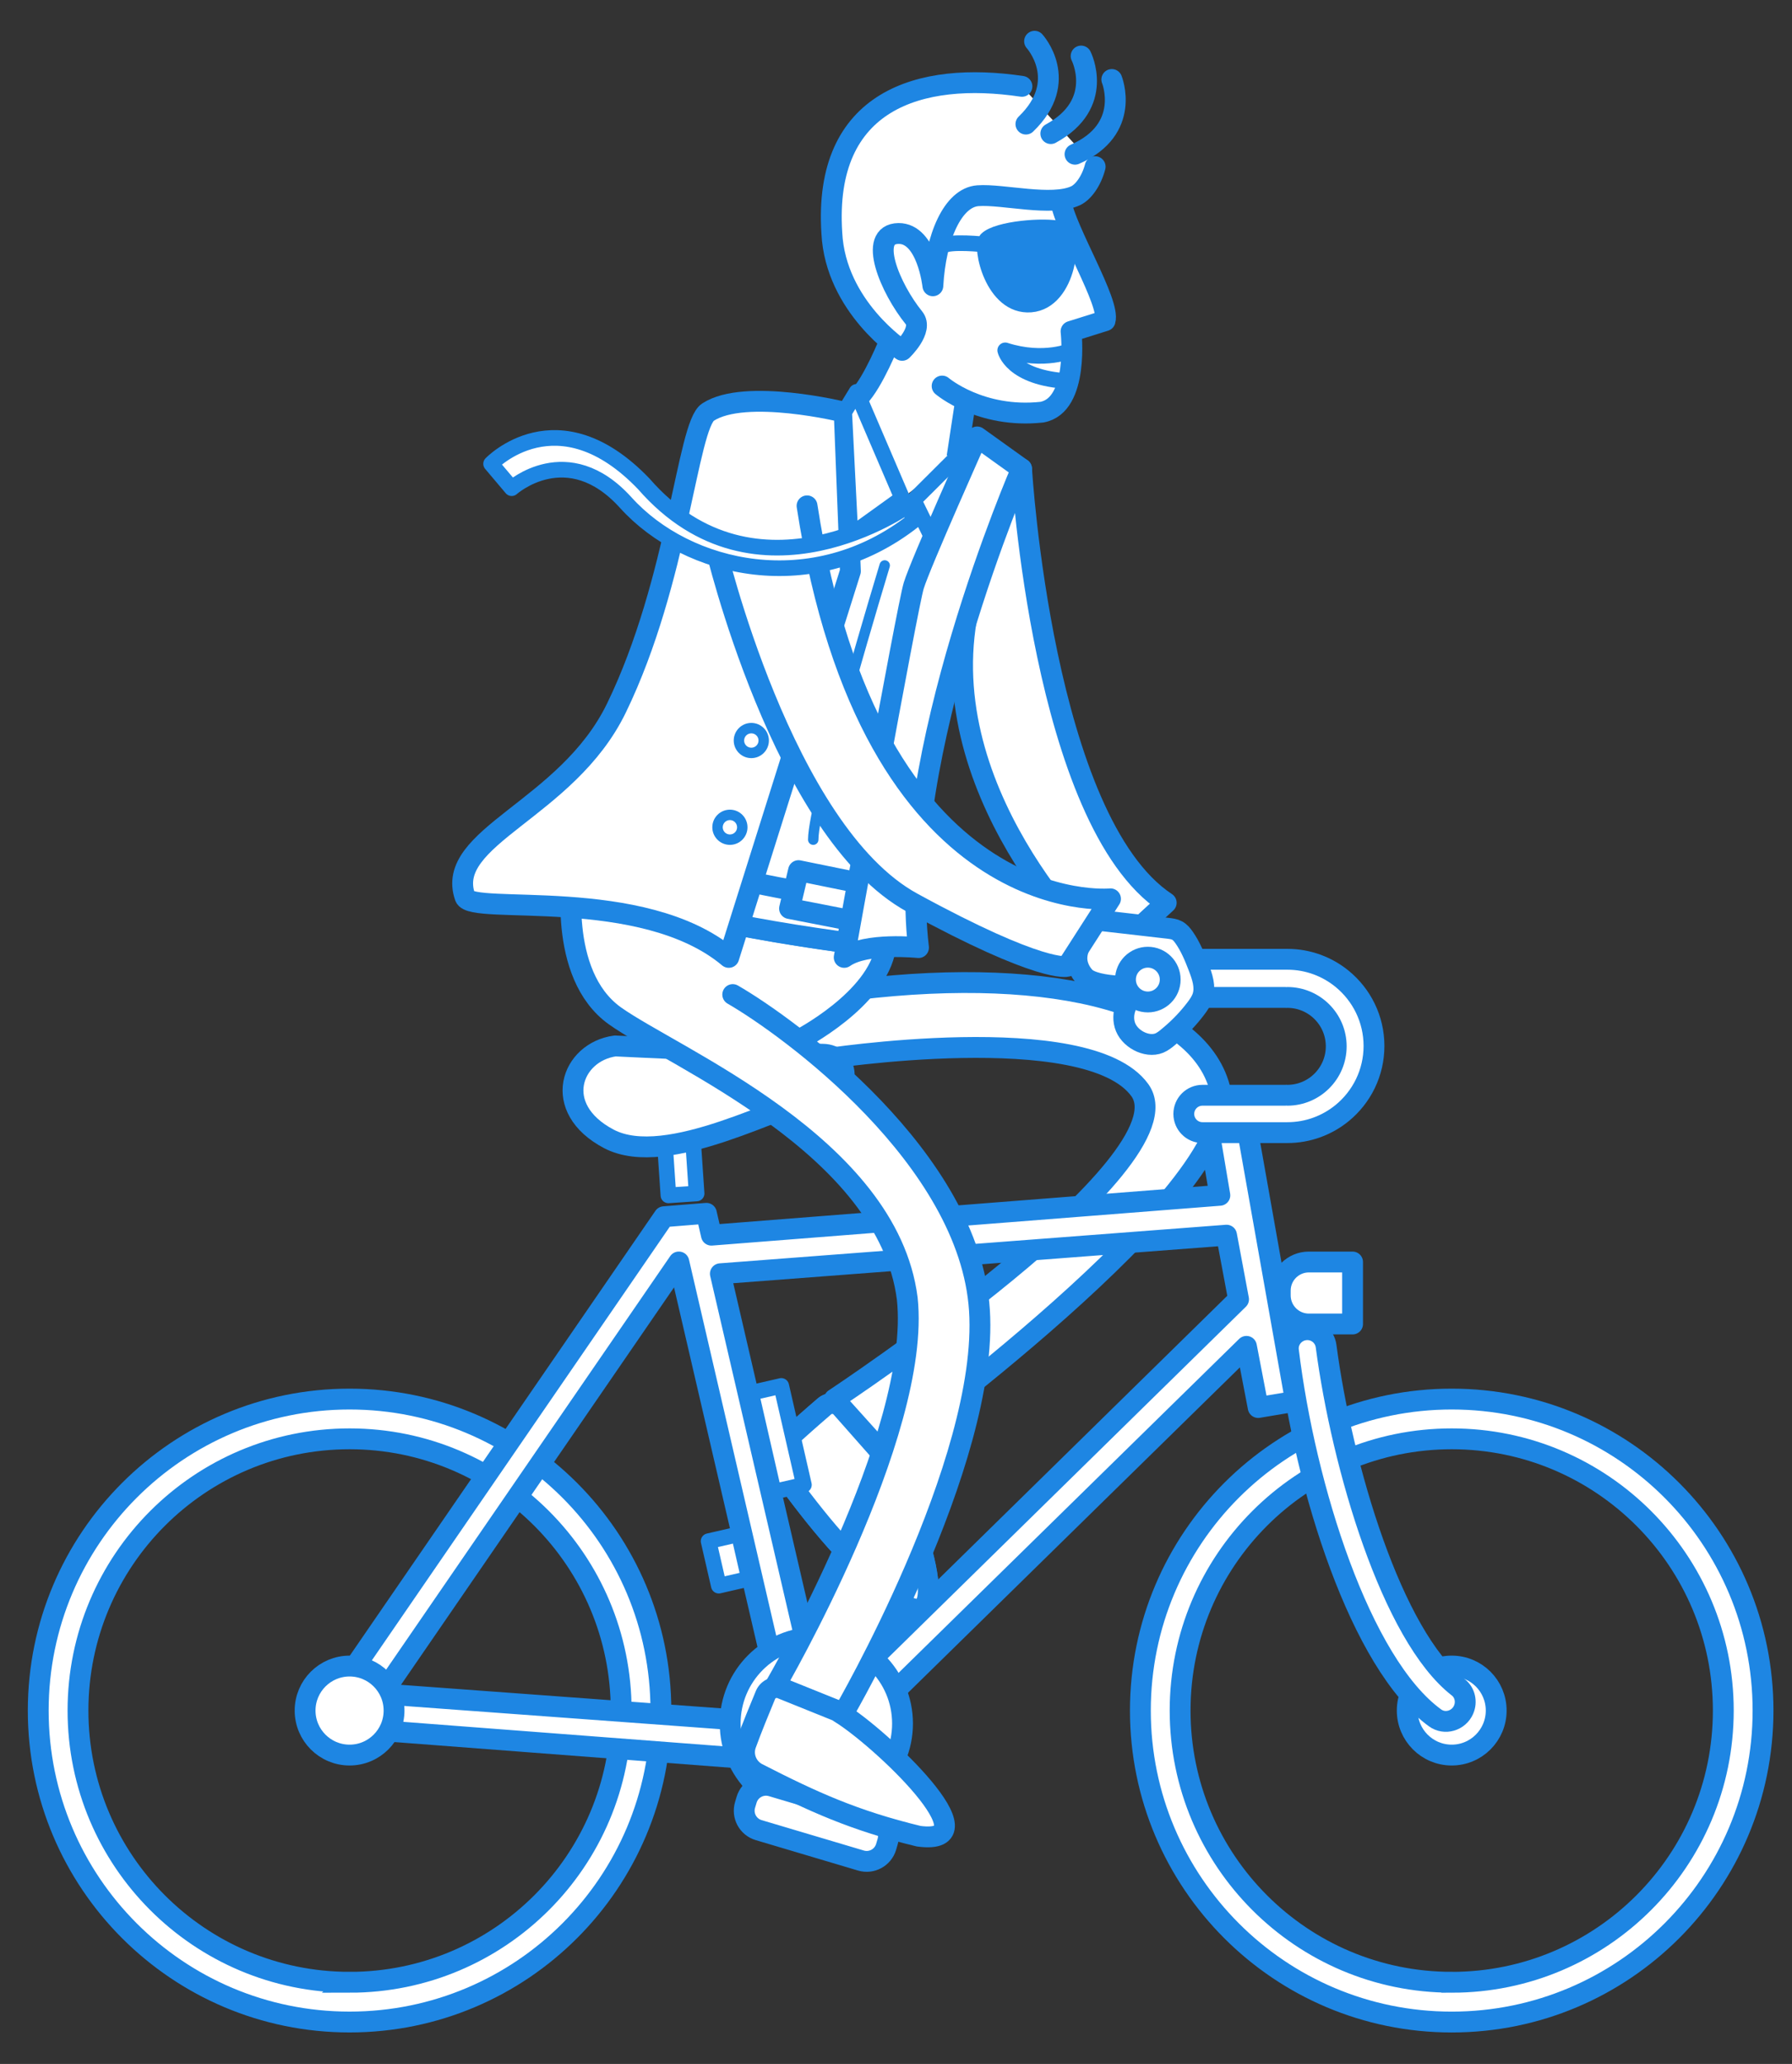 <svg xmlns="http://www.w3.org/2000/svg" width="86" height="99" viewBox="0 0 86 99">
    <rect x="0" y="0" width="86" height="99" fill="#333333" stroke="none"/>
    <g fill="none" fill-rule="evenodd">
        <path fill="#FFF" d="M42.17 22.657L39.305 25.105 34.618 40.467 36.453 41.136 36.884 40.18 39.504 40.843 42.413 26.51 43.236 24.097z" transform="translate(1.438 1.581)"/>
        <g>
            <path fill="#FFF" d="M49.474 7.742l-3.982-.277s-.954-.021-1.41 1.179c-.455 1.2-.75 3.14-.75 3.14s-.127-2.642-1.651-2.506c-1.524.134-.403 2.916.745 4.047 0 0 .398.56-.57 1.557-.361.297-.525-.526-.525-.526l-1.58 3.148 2.106 4.465 2.634-1.97.407-2.673 3.668.52 1.09-.972.307-2.901 1.633-.513-2.122-5.718zM38.127 65.538c-.498.428-1.32 1.144-1.903 1.698-.414.394-.464 1.038-.126 1.499 1.77 2.409 3.136 4.098 5.57 6.154 3.069 2.084.482-5.043-.736-6.995-.033-.053-.058-.11-.099-.157l-1.893-2.142c-.21-.239-.572-.265-.813-.057" transform="translate(1.438 1.581) translate(0 .342)"/>
            <path stroke="#1E86E3" stroke-linecap="round" stroke-linejoin="round" d="M38.127 65.538c-.498.428-1.32 1.144-1.903 1.698-.414.394-.464 1.038-.126 1.499 1.77 2.409 3.136 4.098 5.57 6.154 3.069 2.084.482-5.043-.736-6.995-.033-.053-.058-.11-.099-.157l-1.893-2.142c-.21-.239-.572-.265-.813-.057z" transform="translate(1.438 1.581) translate(0 .342)"/>
            <path fill="#FFF" d="M38.127 65.538c-.498.428-1.32 1.144-1.903 1.698-.414.394-.464 1.038-.126 1.499 1.77 2.409 3.136 4.098 5.57 6.154 3.069 2.084.482-5.043-.736-6.995-.033-.053-.058-.11-.099-.157l-1.893-2.142c-.21-.239-.572-.265-.813-.057" transform="translate(1.438 1.581) translate(0 .342)"/>
            <path stroke="#1E86E3" stroke-linecap="round" stroke-linejoin="round" d="M38.127 65.538c-.498.428-1.32 1.144-1.903 1.698-.414.394-.464 1.038-.126 1.499 1.77 2.409 3.136 4.098 5.57 6.154 3.069 2.084.482-5.043-.736-6.995-.033-.053-.058-.11-.099-.157l-1.893-2.142c-.21-.239-.572-.265-.813-.057z" transform="translate(1.438 1.581) translate(0 .342)"/>
            <path fill="#FFF" d="M38.009 48.888s12.754-1.992 15.256 1.481c2.503 3.474-14.662 14.821-14.662 14.821l2.31 2.566s17.263-12.53 16.234-17.294c-.905-4.182-7.864-6.076-17.475-4.922l-3.595.41-.256 3.102 2.188-.164z" transform="translate(1.438 1.581) translate(0 .342)"/>
            <path stroke="#1E86E3" stroke-linecap="round" stroke-linejoin="round" d="M38.009 48.888s12.754-1.992 15.256 1.481c2.503 3.474-14.662 14.821-14.662 14.821l2.31 2.566s17.263-12.53 16.234-17.294c-.905-4.182-7.864-6.076-17.475-4.922l-3.595.41-.256 3.102 2.188-.164z" transform="translate(1.438 1.581) translate(0 .342)"/>
            <path fill="#FFF" d="M15.34 93.16c-7.199 0-13.035-5.835-13.035-13.033 0-7.199 5.836-13.034 13.034-13.034s13.034 5.835 13.034 13.034c0 7.198-5.836 13.034-13.034 13.034m0-27.975C7.087 65.186.398 71.875.398 80.127c0 8.251 6.689 14.94 14.941 14.94s14.941-6.689 14.941-14.94c0-8.252-6.689-14.941-14.94-14.941" transform="translate(1.438 1.581) translate(0 .342)"/>
            <path stroke="#1E86E3" d="M15.34 93.16c-7.199 0-13.035-5.835-13.035-13.033 0-7.199 5.836-13.034 13.034-13.034s13.034 5.835 13.034 13.034c0 7.198-5.836 13.034-13.034 13.034zm0-27.974C7.086 65.186.397 71.875.397 80.127c0 8.251 6.689 14.94 14.941 14.94s14.941-6.689 14.941-14.94c0-8.252-6.689-14.941-14.94-14.941z" transform="translate(1.438 1.581) translate(0 .342)"/>
            <path fill="#FFF" d="M37.977 80.039l-4.844-20.865 24.292-1.85.576 3.077L37.977 80.04zm-21.078-.71L31.14 58.61l5.14 22.14-19.38-1.423zm41.386-27.84l-1.791.302.61 3.621-24.401 1.912-.24-1.048-2.035.163L14.8 79.175l-.058 1.752 21.965 1.677 1.79-.461L58.38 62.657l.564 2.934 1.792-.301-2.45-13.8z" transform="translate(1.438 1.581) translate(0 .342)"/>
            <path stroke="#1E86E3" stroke-linecap="round" stroke-linejoin="round" d="M37.977 80.039l-4.844-20.865 24.292-1.85.576 3.077L37.977 80.04zm-21.078-.71L31.14 58.61l5.14 22.14-19.38-1.423zm41.386-27.84l-1.791.302.61 3.621-24.401 1.912-.24-1.048-2.035.163L14.8 79.175l-.058 1.752 21.965 1.677 1.79-.461L58.38 62.657l.564 2.934 1.792-.301-2.45-13.8z" transform="translate(1.438 1.581) translate(0 .342)"/>
            <path fill="#FFF" d="M17.473 80.127c0 1.178-.955 2.135-2.134 2.135-1.18 0-2.135-.957-2.135-2.135 0-1.179.956-2.135 2.135-2.135 1.179 0 2.134.956 2.134 2.135" transform="translate(1.438 1.581) translate(0 .342)"/>
            <path stroke="#1E86E3" d="M17.473 80.127c0 1.178-.955 2.135-2.134 2.135-1.18 0-2.135-.957-2.135-2.135 0-1.179.956-2.135 2.135-2.135 1.179 0 2.134.956 2.134 2.135z" transform="translate(1.438 1.581) translate(0 .342)"/>
            <path fill="#FFF" d="M70.366 80.127c0 1.178-.956 2.135-2.134 2.135-1.18 0-2.135-.957-2.135-2.135 0-1.179.956-2.135 2.135-2.135 1.178 0 2.134.956 2.134 2.135" transform="translate(1.438 1.581) translate(0 .342)"/>
            <path stroke="#1E86E3" d="M70.366 80.127c0 1.178-.956 2.135-2.134 2.135-1.18 0-2.135-.957-2.135-2.135 0-1.179.956-2.135 2.135-2.135 1.178 0 2.134.956 2.134 2.135z" transform="translate(1.438 1.581) translate(0 .342)"/>
            <path fill="#FFF" d="M62.979 45.034c-.718-.588-1.635-.943-2.636-.943h-8.76c-.495 0-.896.402-.896.896v.038c0 .495.4.896.896.896h8.67c.016 0 .03.004.046.004.015 0 .03-.004.044-.004 1.296 0 2.346 1.05 2.346 2.345 0 1.296-1.05 2.347-2.346 2.347-.015 0-.03-.005-.044-.005-.016 0-.03.005-.046.005H56.27c-.495 0-.896.4-.896.896 0 .494.401.896.896.896h4.073c1.001 0 1.918-.355 2.636-.943.928-.762 1.522-1.918 1.522-3.214 0-1.295-.594-2.451-1.522-3.214" transform="translate(1.438 1.581) translate(0 .342)"/>
            <path stroke="#1E86E3" d="M62.979 45.034c-.718-.588-1.635-.943-2.636-.943h-8.76c-.495 0-.896.402-.896.896v.038c0 .495.4.896.896.896h8.67c.016 0 .03.004.046.004.015 0 .03-.004.044-.004 1.296 0 2.346 1.05 2.346 2.345 0 1.296-1.05 2.347-2.346 2.347-.015 0-.03-.005-.044-.005-.016 0-.03.005-.046.005H56.27c-.495 0-.896.4-.896.896 0 .494.401.896.896.896h4.073c1.001 0 1.918-.355 2.636-.943.928-.762 1.522-1.918 1.522-3.214 0-1.295-.594-2.451-1.522-3.214z" transform="translate(1.438 1.581) translate(0 .342)"/>
            <path fill="#FFF" d="M68.232 93.16c-7.198 0-13.035-5.835-13.035-13.033 0-7.199 5.837-13.034 13.035-13.034s13.033 5.835 13.033 13.034c0 7.198-5.835 13.034-13.033 13.034m0-27.975c-8.253 0-14.942 6.689-14.942 14.941 0 8.251 6.69 14.941 14.942 14.941 8.252 0 14.94-6.69 14.94-14.941 0-8.252-6.688-14.941-14.94-14.941" transform="translate(1.438 1.581) translate(0 .342)"/>
            <path stroke="#1E86E3" d="M68.232 93.16c-7.198 0-13.035-5.835-13.035-13.033 0-7.199 5.837-13.034 13.035-13.034s13.033 5.835 13.033 13.034c0 7.198-5.835 13.034-13.033 13.034zm0-27.974c-8.253 0-14.942 6.689-14.942 14.941 0 8.251 6.69 14.941 14.942 14.941 8.252 0 14.94-6.69 14.94-14.941 0-8.252-6.688-14.941-14.94-14.941z" transform="translate(1.438 1.581) translate(0 .342)"/>
            <path fill="#FFF" d="M67.43 80.477c-3.58-2.606-6.233-11.043-7.034-17.609-.06-.476.273-.912.746-.997.509-.09.992.259 1.06.771.765 5.786 3.155 13.892 6.342 16.368.324.251.421.698.258 1.074-.231.534-.902.736-1.372.393" transform="translate(1.438 1.581) translate(0 .342)"/>
            <path stroke="#1E86E3" stroke-linecap="round" stroke-linejoin="round" d="M67.43 80.477c-3.58-2.606-6.233-11.043-7.034-17.609-.06-.476.273-.912.746-.997.509-.09.992.259 1.06.771.765 5.786 3.155 13.892 6.342 16.368.324.251.421.698.258 1.074-.231.534-.902.736-1.372.393z" transform="translate(1.438 1.581) translate(0 .342)"/>
            <path fill="#FFF" d="M41.875 80.751c0 2.284-1.852 4.135-4.136 4.135s-4.135-1.85-4.135-4.135c0-2.285 1.851-4.136 4.135-4.136s4.136 1.851 4.136 4.136" transform="translate(1.438 1.581) translate(0 .342)"/>
            <path stroke="#1E86E3" d="M41.875 80.751c0 2.284-1.852 4.135-4.136 4.135s-4.135-1.85-4.135-4.135c0-2.285 1.851-4.136 4.135-4.136s4.136 1.851 4.136 4.136z" transform="translate(1.438 1.581) translate(0 .342)"/>
            <path fill="#FFF" d="M63.473 61.585h-2.098c-.758 0-1.372-.614-1.372-1.373v-.229c0-.758.614-1.372 1.372-1.372h2.098v2.974z" transform="translate(1.438 1.581) translate(0 .342)"/>
            <path stroke="#1E86E3" stroke-linecap="round" stroke-linejoin="round" d="M63.473 61.585h-2.098c-.758 0-1.372-.614-1.372-1.373v-.229c0-.758.614-1.372 1.372-1.372h2.098v2.974z" transform="translate(1.438 1.581) translate(0 .342)"/>
            <path fill="#FFF" d="M31.993 55.324L30.64 55.415 30.366 51.392 31.72 51.3z" transform="translate(1.438 1.581) translate(0 .342)"/>
            <path stroke="#1E86E3" stroke-linecap="round" stroke-linejoin="round" stroke-width=".75" d="M31.993 55.324L30.64 55.415 30.366 51.392 31.72 51.3z" transform="translate(1.438 1.581) translate(0 .342)"/>
            <path fill="#FFF" d="M28.083 48.248s7.853.38 9.953.397c1.304.012 1.467 1.804 0 2.021-1.868.276-7.444 3.516-10.253 2.04-2.808-1.477-1.799-4.174.3-4.458" transform="translate(1.438 1.581) translate(0 .342)"/>
            <path stroke="#1E86E3" stroke-linecap="round" stroke-linejoin="round" d="M28.083 48.248s7.853.38 9.953.397c1.304.012 1.467 1.804 0 2.021-1.868.276-7.444 3.516-10.253 2.04-2.808-1.477-1.799-4.174.3-4.458z" transform="translate(1.438 1.581) translate(0 .342)"/>
            <path fill="#FFF" d="M37.143 69.3L35.694 69.631 34.607 64.887 36.056 64.555z" transform="translate(1.438 1.581) translate(0 .342)"/>
            <path stroke="#1E86E3" stroke-linecap="round" stroke-linejoin="round" stroke-width=".75" d="M37.143 69.3L35.694 69.631 34.607 64.887 36.056 64.555z" transform="translate(1.438 1.581) translate(0 .342)"/>
            <path fill="#FFF" d="M34.505 73.804L33.058 74.136 32.568 72.002 34.017 71.67z" transform="translate(1.438 1.581) translate(0 .342)"/>
            <path stroke="#1E86E3" stroke-linecap="round" stroke-linejoin="round" stroke-width=".75" d="M34.505 73.804L33.058 74.136 32.568 72.002 34.017 71.67z" transform="translate(1.438 1.581) translate(0 .342)"/>
            <path fill="#FFF" d="M36.887 47.966s3.783-1.933 4.175-4.436c0 0-12.122-1.31-15.001-3.692 0 0-.801 4.959 2.01 6.965 2.813 2.007 13.093 6.22 14.031 13.562.7 6.505-6.33 18.569-6.33 18.569l3.27 1.316s6.995-12.025 6.525-19.32c-.471-7.294-9.158-13.602-11.84-15.147" transform="translate(1.438 1.581) translate(0 .342)"/>
            <path stroke="#1E86E3" stroke-linecap="round" stroke-linejoin="round" d="M36.887 47.966s3.783-1.933 4.175-4.436c0 0-12.122-1.31-15.001-3.692 0 0-.801 4.959 2.01 6.965 2.813 2.007 13.093 6.22 14.031 13.562.7 6.505-6.33 18.569-6.33 18.569l3.27 1.316s6.995-12.025 6.525-19.32c-.471-7.294-9.158-13.602-11.84-15.147" transform="translate(1.438 1.581) translate(0 .342)"/>
            <path fill="#FFF" d="M26.73 38.055l-.669 1.783s1.843 2.098 15.001 3.692l.336-1.908s-13.36-2.112-14.669-3.567" transform="translate(1.438 1.581) translate(0 .342)"/>
            <path stroke="#1E86E3" stroke-linecap="round" stroke-linejoin="round" d="M26.73 38.055l-.669 1.783s1.843 2.098 15.001 3.692l.336-1.908s-13.36-2.112-14.669-3.567z" transform="translate(1.438 1.581) translate(0 .342)"/>
            <path fill="#FFF" d="M36.884 39.838L36.453 41.656 40.108 42.368 40.46 40.566z" transform="translate(1.438 1.581) translate(0 .342)"/>
            <path stroke="#1E86E3" stroke-linecap="round" stroke-linejoin="round" d="M36.884 39.838L36.453 41.656 40.108 42.368 40.46 40.566z" transform="translate(1.438 1.581) translate(0 .342)"/>
            <path fill="#FFF" d="M39.076 17.847s-4.755-1.171-6.538 0c-.99.65-1.42 8.076-4.394 14.196-2.379 4.895-8.277 6.167-7.263 9.06.312.892 8.522-.57 12.656 2.897l5.837-18.522-.298-7.631z" transform="translate(1.438 1.581) translate(0 .342)"/>
            <path stroke="#1E86E3" stroke-linecap="round" stroke-linejoin="round" d="M39.076 17.847s-4.755-1.171-6.538 0c-.99.65-1.42 8.076-4.394 14.196-2.379 4.895-8.277 6.167-7.263 9.06.312.892 8.522-.57 12.656 2.897l5.837-18.522-.298-7.631z" transform="translate(1.438 1.581) translate(0 .342)"/>
            <path stroke="#1E86E3" stroke-linecap="round" stroke-linejoin="round" stroke-width=".5" d="M35.213 33.598c0 .328-.266.594-.594.594-.329 0-.595-.266-.595-.594 0-.328.266-.595.595-.595.328 0 .594.267.594.595zM34.185 37.759c0 .327-.265.594-.594.594-.328 0-.594-.267-.594-.594 0-.329.266-.595.594-.595.329 0 .594.266.594.595z" transform="translate(1.438 1.581) translate(0 .342)"/>
            <path fill="#FFF" d="M39.076 17.847L39.671 16.874 41.857 21.969 39.374 23.754z" transform="translate(1.438 1.581) translate(0 .342)"/>
            <path stroke="#1E86E3" stroke-linecap="round" stroke-linejoin="round" stroke-width=".75" d="M39.076 17.847L39.671 16.874 41.857 21.969 39.374 23.754z" transform="translate(1.438 1.581) translate(0 .342)"/>
            <path fill="#FFF" d="M42.413 22.07L43.237 23.754 45.456 19.036z" transform="translate(1.438 1.581) translate(0 .342)"/>
            <path stroke="#1E86E3" stroke-linecap="round" stroke-linejoin="round" stroke-width=".75" d="M42.413 22.07L43.237 23.754 45.456 19.036z" transform="translate(1.438 1.581) translate(0 .342)"/>
            <path fill="#FFF" d="M47.588 20.563s.998 16.898 6.942 20.818l-2.947 2.71s-8.154-7.455-6.638-16.33" transform="translate(1.438 1.581) translate(0 .342)"/>
            <path stroke="#1E86E3" stroke-linecap="round" stroke-linejoin="round" d="M47.588 20.563s.998 16.898 6.942 20.818l-2.947 2.71s-8.154-7.455-6.638-16.33" transform="translate(1.438 1.581) translate(0 .342)"/>
            <path fill="#FFF" d="M45.456 19.035l2.132 1.528s-6.03 13.862-4.946 22.967c0 0-2.53-.265-3.566.47 0 0 3.015-16.777 3.337-17.832.323-1.055 3.043-7.133 3.043-7.133" transform="translate(1.438 1.581) translate(0 .342)"/>
            <path stroke="#1E86E3" stroke-linecap="round" stroke-linejoin="round" d="M45.456 19.035l2.132 1.528s-6.03 13.862-4.946 22.967c0 0-2.53-.265-3.566.47 0 0 3.015-16.777 3.337-17.832.323-1.055 3.043-7.133 3.043-7.133z" transform="translate(1.438 1.581) translate(0 .342)"/>
            <path stroke="#1E86E3" stroke-linecap="round" stroke-linejoin="round" stroke-width=".5" d="M41.02 25.2s-3.43 11.276-3.43 13.153" transform="translate(1.438 1.581) translate(0 .342)"/>
            <path fill="#FFF" d="M51.087 42.2c-.393.262-.553.85-.727 1.29-.069.177-.118.366-.117.556.002.33.152.65.376.891.482.525 2.765.566 3.403.251v.213l-.782.231c-.602.304-.914 1.094-.659 1.719.256.623 1.153 1.047 1.732.701.175-.103.296-.215.453-.347.44-.374.84-.796 1.188-1.256.134-.177.261-.362.328-.573.144-.46-.022-.954-.195-1.404-.191-.496-.393-.993-.699-1.428-.091-.13-.196-.258-.336-.332-.133-.072-.285-.09-.435-.108l-3.53-.405" transform="translate(1.438 1.581) translate(0 .342)"/>
            <path stroke="#1E86E3" stroke-linejoin="round" d="M51.087 42.2c-.393.262-.553.85-.727 1.29-.069.177-.118.366-.117.556.002.33.152.65.376.891.482.525 2.765.566 3.403.251v.213l-.782.231c-.602.304-.914 1.094-.659 1.719.256.623 1.153 1.047 1.732.701.175-.103.296-.215.453-.347.44-.374.84-.796 1.188-1.256.134-.177.261-.362.328-.573.144-.46-.022-.954-.195-1.404-.191-.496-.393-.993-.699-1.428-.091-.13-.196-.258-.336-.332-.133-.072-.285-.09-.435-.108l-3.53-.405z" transform="translate(1.438 1.581) translate(0 .342)"/>
            <path fill="#FFF" d="M32.882 24.252s3.222 13.72 9.464 17.128c6.24 3.41 7.43 3.05 7.43 3.05l2.08-3.239s-11.483 1.132-14.563-18.85" transform="translate(1.438 1.581) translate(0 .342)"/>
            <path stroke="#1E86E3" stroke-linecap="round" stroke-linejoin="round" d="M32.882 24.252s3.222 13.72 9.464 17.128c6.24 3.41 7.43 3.05 7.43 3.05l2.08-3.239s-11.483 1.132-14.563-18.85" transform="translate(1.438 1.581) translate(0 .342)"/>
            <path fill="#FFF" d="M54.721 45.064c0 .593-.48 1.074-1.073 1.074s-1.074-.48-1.074-1.074c0-.593.481-1.073 1.074-1.073.593 0 1.073.48 1.073 1.073" transform="translate(1.438 1.581) translate(0 .342)"/>
            <path stroke="#1E86E3" d="M54.721 45.064c0 .593-.48 1.074-1.073 1.074s-1.074-.48-1.074-1.074c0-.593.481-1.073 1.074-1.073.593 0 1.073.48 1.073 1.073z" transform="translate(1.438 1.581) translate(0 .342)"/>
            <path fill="#FFF" d="M42.17 22.315s-7.29 5.197-12.715-1.031c-4.134-4.31-7.325-.96-7.325-.96l.989 1.17s2.68-2.399 5.475.694c2.95 3.267 9.001 4.657 13.82.858l-.244-.73z" transform="translate(1.438 1.581) translate(0 .342)"/>
            <path stroke="#1E86E3" stroke-linecap="round" stroke-linejoin="round" stroke-width=".75" d="M42.17 22.315s-7.29 5.197-12.715-1.031c-4.134-4.31-7.325-.96-7.325-.96l.989 1.17s2.68-2.399 5.475.694c2.95 3.267 9.001 4.657 13.82.858l-.244-.73z" transform="translate(1.438 1.581) translate(0 .342)"/>
            <path stroke="#1E86E3" d="M39.778 17.125c.702-.722 1.486-2.702 1.486-2.702M44.898 17.326L44.491 19.998" transform="translate(1.438 1.581) translate(0 .342)"/>
            <path stroke="#1E86E3" stroke-linecap="round" stroke-linejoin="round" d="M43.775 16.594s1.84 1.573 4.79 1.253c1.804-.328 1.397-3.874 1.397-3.874l1.634-.513c.26-.852-1.88-4.31-2.122-5.718" transform="translate(1.438 1.581) translate(0 .342)"/>
            <path fill="#FFF" d="M51.12 6.072c-.173.673-.562 1.217-.937 1.393-1.143.536-3.494-.088-4.692 0-1.196.088-2.031 1.974-2.16 4.32 0 0-.272-2.525-1.65-2.508-1.507.02-.397 2.644.744 4.047.467.574-.568 1.558-.568 1.558s-3.2-2.088-3.375-5.633c-.414-6.39 4.235-7.76 9.124-7.03" transform="translate(1.438 1.581) translate(0 .342)"/>
            <path stroke="#1E86E3" stroke-linecap="round" stroke-linejoin="round" d="M51.12 6.072c-.173.673-.562 1.217-.937 1.393-1.143.536-3.494-.088-4.692 0-1.196.088-2.031 1.974-2.16 4.32 0 0-.272-2.525-1.65-2.508-1.507.02-.397 2.644.744 4.047.467.574-.568 1.558-.568 1.558s-3.2-2.088-3.375-5.633c-.414-6.39 4.235-7.76 9.124-7.03" transform="translate(1.438 1.581) translate(0 .342)"/>
            <path stroke="#1E86E3" stroke-linejoin="round" stroke-width=".75" d="M50 14.882s-1.321.6-3.197 0c0 0 .285 1.323 3.026 1.479" transform="translate(1.438 1.581) translate(0 .342)"/>
            <path stroke="#1E86E3" stroke-linecap="round" stroke-linejoin="round" d="M48.212.056s1.737 1.9-.415 3.973M51.919 1.89s.97 2.384-1.766 3.585M50.446.765s1.17 2.293-1.455 3.72" transform="translate(1.438 1.581) translate(0 .342)"/>
            <path fill="#FFF" d="M39.879 87.321l-4.907-1.459c-.514-.152-.807-.693-.654-1.208l.074-.248c.153-.515.694-.808 1.209-.654l4.905 1.458c.515.153.808.694.654 1.208l-.073.25c-.154.513-.695.806-1.208.653" transform="translate(1.438 1.581) translate(0 .342)"/>
            <path stroke="#1E86E3" stroke-linecap="round" stroke-linejoin="round" d="M39.879 87.321l-4.907-1.459c-.514-.152-.807-.693-.654-1.208l.074-.248c.153-.515.694-.808 1.209-.654l4.905 1.458c.515.153.808.694.654 1.208l-.073.25c-.154.513-.695.806-1.208.653z" transform="translate(1.438 1.581) translate(0 .342)"/>
            <path fill="#FFF" d="M35.299 79.377c-.253.607-.668 1.615-.941 2.37-.194.538.05 1.137.559 1.397 2.66 1.362 4.639 2.26 7.735 3.01 3.677.488-1.826-4.726-3.79-5.926-.053-.034-.1-.072-.16-.096l-2.65-1.068c-.295-.119-.63.02-.753.313" transform="translate(1.438 1.581) translate(0 .342)"/>
            <path stroke="#1E86E3" stroke-linecap="round" stroke-linejoin="round" d="M35.299 79.377c-.253.607-.668 1.615-.941 2.37-.194.538.05 1.137.559 1.397 2.66 1.362 4.639 2.26 7.735 3.01 3.677.488-1.826-4.726-3.79-5.926-.053-.034-.1-.072-.16-.096l-2.65-1.068c-.295-.119-.63.02-.753.313z" transform="translate(1.438 1.581) translate(0 .342)"/>
            <path fill="#1E86E3" d="M45.91 9.562c.516-.514 2.784-.695 3.547-.503.763.19.414 3.479-1.426 3.625-1.84.145-2.453-2.792-2.121-3.122" transform="translate(1.438 1.581) translate(0 .342)"/>
            <path stroke="#1E86E3" stroke-linecap="round" stroke-linejoin="round" stroke-width=".75" d="M45.91 9.562c.516-.514 2.784-.695 3.547-.503.763.19.414 3.479-1.426 3.625-1.84.145-2.453-2.792-2.121-3.122zM45.83 9.807s-1.692-.19-2.06.072" transform="translate(1.438 1.581) translate(0 .342)"/>
        </g>
    </g>
</svg>
